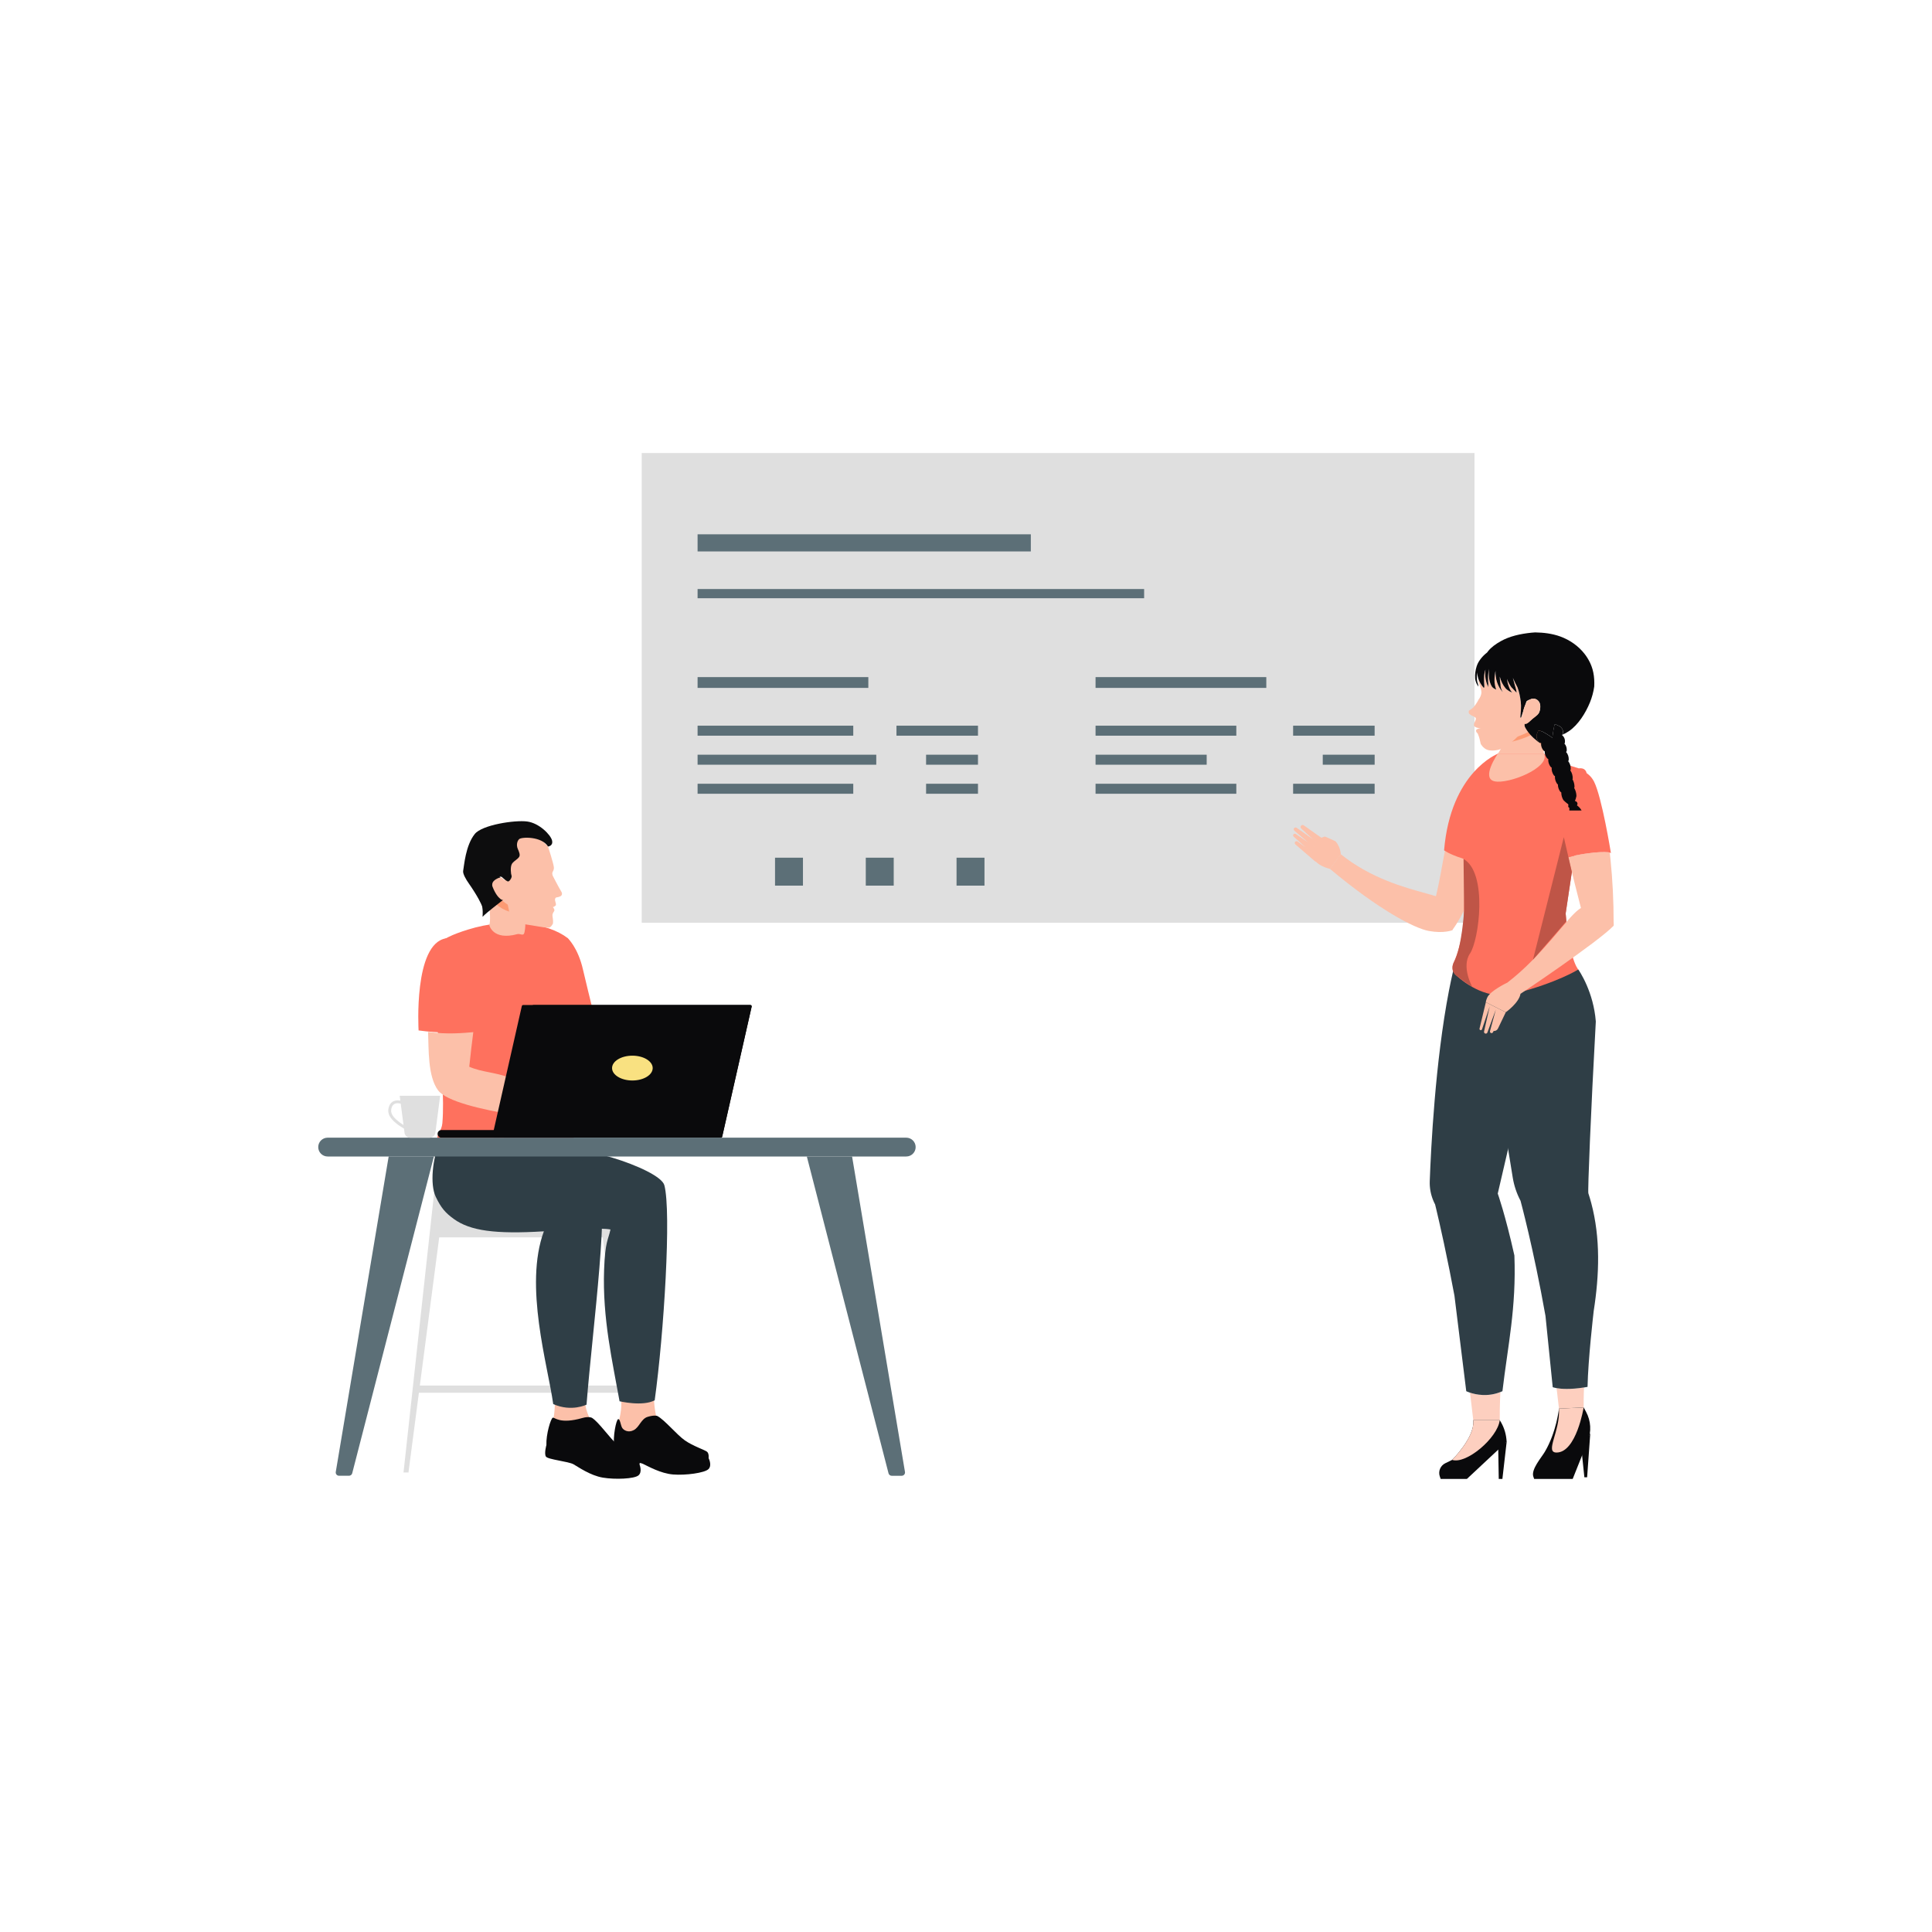 <?xml version="1.0" encoding="utf-8"?>
<svg xmlns="http://www.w3.org/2000/svg" enable-background="new 0 0 850 850" id="Layer_1" version="1.1" viewBox="0 0 850 850" x="0" y="0">
  <g>
    <g>
      <g>
        <path d="M179.71,647.84h-2.18l13.86-126.63c0.12-1.09,1.04-1.91,2.13-1.91h71.32c1.09,0,2.01,0.82,2.13,1.91&#xD;&#xA;				l13.86,126.63h-2.18l-15.48-118.56c-0.14-1.07-1.05-1.86-2.12-1.86h-63.72c-1.07,0-1.98,0.8-2.12,1.86L179.71,647.84z" fill="#dfdfdf"/>
      </g>
      <g>
        <polygon fill="#dfdfdf" points="191.03 544.39 267.33 544.39 264.55 524.72 193.86 524.72"/>
      </g>
      <g>
        <rect fill="#dfdfdf" height="3.16" width="92.24" x="183.06" y="609.58"/>
      </g>
      <g>
        <path d="M273.19,615.44c0.72,4.12-0.98,10.01-0.98,10.01l1.27,7.19l4.32,1.48l10.85-11.26c0,0-1-4.22-0.98-9.11&#xD;&#xA;				L273.19,615.44z" fill="#fcc0a9"/>
      </g>
      <g>
        <path d="M270.41,641.7c0.94,1.25,10.11,1.24,12.45,2.33c2.33,1.08,7.78,4.24,13.29,4.68&#xD;&#xA;				c5.51,0.44,13.86-0.67,15.56-2.37c1.68-1.71,0.04-4.83,0.04-4.83s0.29-2.02-0.7-2.82c-0.98-0.8-6.19-2.48-9.77-5&#xD;&#xA;				c-3.58-2.51-8.87-9.04-12.15-10.75c0,0-1.27-0.47-4.18,0.41c-2.91,0.88-3.61,4.5-6.1,5.83c-2.49,1.33-4.52,0.02-5.14-1.02&#xD;&#xA;				c-0.63-1.02-0.91-4.08-1.77-3.78c-0.84,0.32-2.36,7.52-1.74,12.24C270.19,636.65,269.46,640.43,270.41,641.7z" fill="#0a0a0c"/>
      </g>
      <g>
        <path d="M244.03,615.73c0.35,4.17-0.64,9.06-0.64,9.06l0.63,7.27l4.17,1.86l11.37-9.77c0,0-2.46-4.25-2.2-9.18&#xD;&#xA;				L244.03,615.73z" fill="#fcc0a9"/>
      </g>
      <g>
        <path d="M240.17,640.82c0.83,1.33,9.96,2.13,12.2,3.43c2.22,1.28,7.38,4.91,12.82,5.84&#xD;&#xA;				c5.45,0.92,13.87,0.56,15.71-0.98c1.83-1.55,0.46-4.81,0.46-4.81s0.47-1.98-0.45-2.87c-0.9-0.88-5.94-3.02-9.29-5.84&#xD;&#xA;				c-3.35-2.82-8.04-9.79-11.15-11.78c0,0-1.28-0.79-4.2,0.04c-10.03,2.87-12.17-0.35-13.06-0.12c-0.87,0.24-3.01,7.29-2.82,12.04&#xD;&#xA;				C240.39,635.76,239.34,639.47,240.17,640.82z" fill="#0a0a0c"/>
      </g>
      <g>
        <path d="M268.59,540.93c-1.01,4.65-2.36,5.2-2.81,17.66c-0.78,21.48,3.74,40.73,6.8,57.91c0,0,10.14,2.42,15.46-0.43&#xD;&#xA;				c4.08-29.39,7.38-82.93,4.25-94.62c-1.98-7.4-43.22-20.36-49.89-14.45c-5.44,4.83-10.97,23.58,2.33,31.99&#xD;&#xA;				C247.9,540.99,264.95,540.08,268.59,540.93z" fill="#2f3e46"/>
      </g>
      <g>
        <path d="M193.36,502.58c-2.96,6.9-4.33,18.38-1.63,24c2.32,4.83,4.18,7.01,7.98,9.75c7.15,5.16,18.12,6.71,39.57,5.4&#xD;&#xA;				c-8.85,23.93,1.78,59.09,4.11,76c8.04,3.57,14.66,0.25,14.66,0.25c2.66-34.18,10.79-91.81,4.83-102.38&#xD;&#xA;				c-3.63-6.42-30.62-13.14-31.48-13.03" fill="#2f3e46"/>
      </g>
      <g>
        <path d="M247.9,455.39c2.3-0.75,8.38-12.2,10.24-11.8c1.77,7.05,3.44,19.9,3.44,19.9&#xD;&#xA;				c0.62,4.08,43.07,21.65,43.07,21.65s-0.37,3.21-2.75,4.99c-2.55,1.92-5.37,2.8-5.37,2.8s-44.5-9.8-50.75-20.23&#xD;&#xA;				C245.45,470.63,242.64,457.1,247.9,455.39z" fill="#ffbe9d"/>
      </g>
      <g>
        <path d="M230.77,432.95c0,0,4.86,11.31,9.95,22.44c1.29-0.93,3.14-1.59,5.66-1.85c9.43-0.98,13.93-2.37,15.89-3.19&#xD;&#xA;				c-2.44-9.87-5.22-21.21-5.73-23.55c-2.24-10.03-6.84-14.11-6.84-14.11L230.77,432.95z" fill="#fe715e"/>
      </g>
      <g>
        <path d="M194.24,504.94c11,1.39,30.02-0.53,43.76-0.03c12.3,0.45,14.46-4.22,14.46-4.22&#xD;&#xA;				c-0.47-17.57-2.75-23.16-1.84-36.23c1.53-22.07,3.49-46.84-0.89-51.76c-8.58-6.56-25.94-9.29-43.85-3.72&#xD;&#xA;				c-13.45,4.17-17.7,8.12-16.89,18.23c0.24,2.95,7.46,45.63,5.63,66.95c-0.14,1.62-0.79,3.11-1.64,4.49&#xD;&#xA;				C191.61,500.86,193,504.1,194.24,504.94z" fill="#fe715e"/>
      </g>
      <g>
        <path d="M184.16,453.35c8.64,1.21,17.53,1.09,21.49,0.76c0.33-2.75,0.67-5.63,0.98-8.97&#xD;&#xA;				c0.49-4.96,1.75-11.41,1.05-16.32c-0.9-6.66-3.42-17.33-11.47-15.99C181.85,415.19,184.16,453.09,184.16,453.35z" fill="#fe715e"/>
      </g>
      <g>
        <path d="M188.34,454c0.31,7.61-0.18,19.47,4.37,25.66c7.07,9.69,61.39,14.38,61.39,14.38s1.89,0.76,2.97-4.04&#xD;&#xA;				c0.41-1.9-0.07-3.5-0.07-3.5s-19.53-7.39-32.3-12.21c-7.12-2.69-12.61-2.5-18.24-4.97c0.59-5.96,1.18-10.39,1.77-15.22&#xD;&#xA;				C204.28,454.44,196.98,455.21,188.34,454z" fill="#fcc0a9"/>
      </g>
      <g>
        <path d="M230.27,397.36c0,0,0.13,3.97,0.28,5.6c0.32,1.41,0.49,2.67,0.56,3.39c0.08,0.89-0.16,3.71-0.58,4.44&#xD;&#xA;				c-0.54,0.96-1.76-0.12-2.89,0.18c-10.84,2.96-12.36-3.92-12.36-3.92c1.07-4.09-0.92-14.47-0.92-14.47" fill="#fcc0a9"/>
      </g>
      <g>
        <path d="M230.25,400.38c-0.35-0.02-0.68-0.05-0.98-0.1c-4.04-0.73-7.84-3.06-10.45-6.29&#xD;&#xA;				c-1.13,0.56-2.5,0.51-3.73-0.05c-0.14-0.06-0.27-0.13-0.39-0.21c2.49,4,6.64,6.99,11.28,7.82c1.41,0.25,2.86,0.3,4.29,0.14&#xD;&#xA;				C230.19,401.27,230.19,400.82,230.25,400.38z" fill="#fc9a73"/>
      </g>
      <g>
        <path d="M217.2,500.54h99.95c0.27,0,0.52-0.19,0.58-0.46l12.96-57.2c0.08-0.37-0.19-0.72-0.58-0.72h-99.95&#xD;&#xA;				c-0.27,0-0.51,0.19-0.58,0.47l-12.95,57.2C216.55,500.2,216.83,500.54,217.2,500.54z" fill="#0a0a0c"/>
      </g>
      <g>
        <path d="M221.19,499.83c-0.08,0.37,0.19,0.71,0.57,0.71h95.4c0.27,0,0.52-0.19,0.58-0.46l12.96-57.2&#xD;&#xA;				c0.08-0.37-0.19-0.72-0.58-0.72h-95.4c-0.27,0-0.51,0.19-0.58,0.47L221.19,499.83z" fill="#0a0a0c"/>
      </g>
      <g>
        <path d="M194.21,500.54h25.49c0.93,0,1.69-0.76,1.69-1.69l0,0c0-0.93-0.76-1.69-1.69-1.69h-25.49&#xD;&#xA;				c-0.93,0-1.69,0.76-1.69,1.69l0,0C192.52,499.79,193.28,500.54,194.21,500.54z" fill="#0a0a0c"/>
      </g>
      <g>
        <path d="M269.28,469.91c0,3.01,4,5.46,8.94,5.46c4.94,0,8.94-2.44,8.94-5.46c0-3.01-4-5.46-8.94-5.46&#xD;&#xA;				C273.28,464.45,269.28,466.9,269.28,469.91z" fill="#f9e181"/>
      </g>
      <g>
        <path d="M149.16,649.27h4.39c0.66,0,1.25-0.45,1.41-1.1l33.99-131.81l1.95-7.56h-19.9l-1.27,7.56l-22,131.21&#xD;&#xA;				C147.57,648.46,148.26,649.27,149.16,649.27z" fill="#5c6f77"/>
      </g>
      <g>
        <path d="M354.97,508.81l1.95,7.56l33.99,131.81c0.16,0.64,0.75,1.1,1.41,1.1h4.39c0.9,0,1.59-0.81,1.44-1.7&#xD;&#xA;				l-22-131.21l-1.27-7.56H354.97z" fill="#5c6f77"/>
      </g>
      <g id="XMLID_00000165925308226187838750000010266614319267308721_">
        <path d="M398.71,508.81H144.15c-2.29,0-4.14-1.85-4.14-4.14l0,0c0-2.29,1.85-4.14,4.14-4.14h254.56&#xD;&#xA;				c2.29,0,4.14,1.85,4.14,4.14l0,0C402.85,506.96,400.99,508.81,398.71,508.81z" fill="#5c6f77"/>
      </g>
      <g>
        <g>
          <path d="M175.33,495.01c0.72,0.54,1.68,1.1,2.39,1.49l0.25,1.87v0.01c0.09,0.67,0.44,1.26,0.97,1.66&#xD;&#xA;					c0.01,0.01,0.01,0.01,0.01,0.01c0.01,0,0.01,0.01,0.01,0.01c0.44,0.32,0.95,0.48,1.49,0.48h8.6c0.22,0,0.43-0.03,0.64-0.08&#xD;&#xA;					c0.31-0.08,0.6-0.22,0.87-0.42c0.54-0.41,0.89-1.01,0.98-1.68l2.11-16.27l-14.21,0.01h-3.59l0.28,2.14&#xD;&#xA;					c-0.84-0.16-1.87-0.21-2.82,0.17c-0.96,0.38-1.66,1.11-2.08,2.19C169.74,490.4,172.57,492.93,175.33,495.01z M172.41,487.05&#xD;&#xA;					c0.29-0.74,0.74-1.22,1.36-1.47c0.82-0.33,1.81-0.2,2.53-0.01l1.23,9.36c-0.49-0.29-1.02-0.62-1.43-0.94&#xD;&#xA;					C172.96,491.65,171.35,489.76,172.41,487.05z" fill="#dfdfdf"/>
        </g>
      </g>
    </g>
    <g>
      <g>
        <circle cx="397.7" cy="212.89" fill="#b58cc0" r="3.71"/>
      </g>
      <g>
        <g>
          <rect fill="#dfdfdf" height="206.65" width="366.39" x="282.33" y="199.32"/>
        </g>
      </g>
      <g>
        <rect fill="#5c6f77" height="7.54" width="146.61" x="306.91" y="235.07"/>
      </g>
      <g>
        <rect fill="#5c6f77" height="4.05" width="196.46" x="306.91" y="259.15"/>
      </g>
      <g>
        <rect fill="#5c6f77" height="4.75" width="75.12" x="306.91" y="297.9"/>
      </g>
      <g>
        <rect fill="#5c6f77" height="4.75" width="75.12" x="482" y="297.9"/>
      </g>
      <g>
        <rect fill="#5c6f77" height="4.4" width="68.49" x="306.91" y="319.27"/>
      </g>
      <g>
        <rect fill="#5c6f77" height="4.4" width="35.86" x="394.41" y="319.27"/>
      </g>
      <g>
        <rect fill="#5c6f77" height="4.4" width="61.93" x="482" y="319.27"/>
      </g>
      <g>
        <rect fill="#5c6f77" height="4.4" width="35.86" x="568.92" y="319.27"/>
      </g>
      <g>
        <rect fill="#5c6f77" height="4.4" width="48.89" x="482" y="332.04"/>
      </g>
      <g>
        <rect fill="#5c6f77" height="4.4" width="22.83" x="581.96" y="332.04"/>
      </g>
      <g>
        <rect fill="#5c6f77" height="4.4" width="61.93" x="482" y="344.82"/>
      </g>
      <g>
        <rect fill="#5c6f77" height="4.4" width="35.86" x="568.92" y="344.82"/>
      </g>
      <g>
        <rect fill="#5c6f77" height="4.4" width="78.61" x="306.91" y="332.04"/>
      </g>
      <g>
        <rect fill="#5c6f77" height="4.4" width="22.83" x="407.44" y="332.04"/>
      </g>
      <g>
        <rect fill="#5c6f77" height="4.4" width="68.49" x="306.91" y="344.82"/>
      </g>
      <g>
        <rect fill="#5c6f77" height="4.4" width="22.83" x="407.44" y="344.82"/>
      </g>
      <g>
        <rect fill="#5c6f77" height="12.29" width="12.29" x="340.98" y="377.35"/>
      </g>
      <g>
        <rect fill="#5c6f77" height="12.29" width="12.29" x="380.91" y="377.35"/>
      </g>
      <g>
        <rect fill="#5c6f77" height="12.29" width="12.29" x="420.84" y="377.35"/>
      </g>
    </g>
    <g>
      <g>
        <path d="M223.21,394.66h2.18l-1.45-2.36l-2.37-1.61l0.6-1.26l-3.3-5.36l-5.77,2.13c0,0-0.97,2.78-2.11,6.14&#xD;&#xA;				c1.28,4.47,1.52,8.16,1.32,11.02c1.9-2.02,7.64-6.28,8.94-7.36" fill="#0d0d0e"/>
      </g>
      <g>
        <path d="M241.11,372.43c0,0,2.54,7.78,2.57,9.24c0,0,0.17,0.77-0.6,2.09c-0.16,0.27-0.19,1.15,0.34,2&#xD;&#xA;				c0,0,2.29,4.45,3.67,6.77c0,0,0.64,1.19-0.6,1.84c-0.9,0.47-1.96,0.34-2.06,0.7c0,0-0.43,0.5-0.19,1.26&#xD;&#xA;				c0.62,1.94,0.25,2.01,0.25,2.01s-0.5,0.57-1.24,0.76c0,0,1.06,1.13,0.51,1.85c0,0-0.59,0.78-0.7,1.49&#xD;&#xA;				c-0.1,0.71,0.41,1.98,0.22,3.83c0,0-0.51,1.25-1.43,1.77c-0.87,0.49-7.99-1.03-10.6-1.34c0,0-6.65-1.38-6.8-3.22&#xD;&#xA;				c-0.07-0.9-1.32-6.6-1.49-7.49c0,0-1.67,0.39-2.74-0.44c-1.07-0.83-2.33-2.4-3.49-5.35c-0.8-2.03,0.95-3.22,2.62-3.94&#xD;&#xA;				c1.67-0.72,2.56,1.13,2.56,1.13s0.69-3.62,0.69-6.6C222.62,376.35,227.78,358.03,241.11,372.43z" fill="#fcc0a9"/>
      </g>
      <g>
        <path d="M225.43,373.82c-0.08-0.04-0.21-0.12-0.36-0.24C225.42,373.78,225.59,373.89,225.43,373.82z" fill="#544545"/>
      </g>
      <g>
        <path d="M219.17,384.82l0.08-0.1C219.04,385.03,218.94,385.2,219.17,384.82z" fill="#544545"/>
      </g>
      <g>
        <path d="M241.59,408.59l-0.07,0.21C241.52,408.8,241.55,408.73,241.59,408.59z" fill="#544545"/>
      </g>
      <g>
        <path d="M241.11,372.43c0,0,2.34-0.21,1.77-2.65c-0.57-2.44-5.6-7.66-10.98-8.36c-5.38-0.7-19.78,1.46-23.02,5.5&#xD;&#xA;				c-4.06,5.06-4.68,13.9-5.11,16.23c-0.22,1.23,1.21,3.75,2.56,5.64c0,0,6.33,8.95,6.15,11.76c0,0,0.9-3.61,2.95-5.46&#xD;&#xA;				c0,0,0.42-1.61,0.54-3.65c0.12-2.04,0.63-2.65,0.63-2.65s-0.56-3.88,4.1-3.02c0,0,2.05,1.93,2.78,2.03&#xD;&#xA;				c0.73,0.1,1.88-1.88,1.59-2.52c-0.28-0.63-0.69-3.95,0.21-5.31c0.9-1.36,3.22-2.29,3.34-3.57c0.11-1.28-0.81-2.67-1.05-3.6&#xD;&#xA;				c-0.23-0.93-0.23-2.55,0.81-3.6C229.43,368.16,238.28,367.88,241.11,372.43z" fill="#0d0d0e"/>
      </g>
      <g>
        <path d="M239.13,367.19c-0.08,0.22-0.05,0.13-0.01-0.08L239.13,367.19z" fill="#999292"/>
      </g>
      <g>
        <path d="M234.93,364.79l0.03,0.08C235,365.11,234.98,365.02,234.93,364.79z" fill="#999292"/>
      </g>
    </g>
    <g>
      <g>
        <g>
          <polygon fill="#0a0a0c" points="699.66 630.54 698.27 649.95 697.06 649.95 695.85 638.32"/>
        </g>
        <g>
          <path d="M649.3,351.74l3.37,16.88c-1.56,7.18-2.97,25.84-13.76,40.65l-10.61-3.88c1.44-3.66,2.54-7.36,3.46-11.11&#xD;&#xA;					c0.23-0.94,0.45-1.9,0.66-2.86c1-4.5,1.79-9.08,2.66-13.79c0.39-2.14,0.8-4.3,1.25-6.48c1.5-7.31,3.44-14.89,6.77-22.88&#xD;&#xA;					c2.06-4.94,5.49-9.19,9.83-12.32c3.01-2.16,6.02-4.33,6.02-4.33l2.39,7.82L649.3,351.74z" fill="#fcc0a9"/>
        </g>
        <g>
          <path d="M658.96,331.63c0,0-2.11,30.82-9.45,47.59c-0.38-0.07-0.75-0.15-1.11-0.24c-7.64-1.69-11.56-3.9-12.7-4.63&#xD;&#xA;					c-0.24-0.16-0.36-0.24-0.36-0.24C638.23,339.55,658.96,331.63,658.96,331.63z" fill="#fe715e"/>
        </g>
        <g>
          <path d="M659.97,615.55c-0.12,3.01-0.17,6.1-0.14,9.29h-11.65c-0.36-3.22-0.73-6.41-1.13-9.58&#xD;&#xA;					c-0.11-0.85-0.22-1.71-0.33-2.55c2.53,0.85,7.74,1.99,13.4-0.26C660.06,613.46,660.01,614.5,659.97,615.55z" fill="#fdcfbf"/>
        </g>
        <g>
          <g>
            <polygon fill="#0a0a0c" points="662.87 634.33 660.99 650.68 659.39 650.68 659.15 636.75"/>
          </g>
          <g>
            <path d="M662.87,634.33l-17.51,16.35h-11.52l-0.37-1.05c-0.81-2.29,0.23-4.83,2.42-5.88l2.99-1.46&#xD;&#xA;						c0,0,9.83-9.71,9.33-17.09c-0.01-0.12-0.02-0.25-0.03-0.37h11.65c1.61,2.47,2.61,5.28,2.92,8.21L662.87,634.33z" fill="#0a0a0c"/>
          </g>
        </g>
        <g>
          <path d="M696.82,612.65c-0.07,2.14-0.09,4.33-0.07,6.58l-10.87,0.5c-0.26-2.3-0.52-4.58-0.8-6.86&#xD;&#xA;					c-0.09-0.71-0.18-1.44-0.27-2.15c2.01,0.36,5.9,0.67,12.1-0.29C696.87,611.16,696.84,611.91,696.82,612.65z" fill="#fdcfbf"/>
        </g>
        <g>
          <path d="M685.88,619.73c0,0-1.08,10.32-6.23,19.02c-1.53,2.57-6.17,7.82-5.03,10.94l0.35,0.98h16.95l6.64-16.65&#xD;&#xA;					c1.66-4.18,1.39-8.89-0.75-12.85l-1.06-1.95L685.88,619.73z" fill="#0a0a0c"/>
        </g>
        <g>
          <path d="M681.86,426.54l-1.47,6.31l-1.83,7.88l-4.35,18.71l-10.71,46.1l-4.55,19.58c0,0,3.3,9.21,7.32,27.23&#xD;&#xA;					c0.88,23.14-2.88,39.51-5.26,59.71c-0.3,0.13-0.6,0.26-0.9,0.38c-5.67,2.25-10.87,1.11-13.4,0.26&#xD;&#xA;					c-1.04-0.34-1.62-0.64-1.62-0.64l-5.19-41.99c-0.74-3.98-1.48-7.75-2.18-11.27c-3.51-17.55-6.34-28.92-6.34-28.92&#xD;&#xA;					c-0.31-0.57-0.59-1.17-0.83-1.77c-1.1-2.66-1.62-5.54-1.52-8.44c0.51-14.06,2.39-52.57,8.46-83.86&#xD;&#xA;					c0.57-2.94,1.18-5.82,1.83-8.61c0.05-0.22,0.1-0.44,0.16-0.66H681.86z" fill="#2f3e46"/>
        </g>
        <g>
          <path d="M701.17,576.74c-0.17,1.44-2.46,21.24-2.72,33.43c-0.54,0.09-1.05,0.18-1.55,0.26&#xD;&#xA;					c-6.19,0.96-10.09,0.65-12.1,0.29c-1.14-0.2-1.67-0.42-1.67-0.42l-3.18-31.33c-2.64-14.87-5.38-27.54-7.47-36.49&#xD;&#xA;					c-2.09-8.95-3.51-14.19-3.51-14.19c-1.67-3.15-2.82-6.56-3.41-10.09c-0.74-4.51-1.42-8.73-2.05-12.66&#xD;&#xA;					c-6.79-42.69-6.68-51.99-6.68-51.99s-1.64-5.25-2.86-12.55c-0.19-1.16-0.37-2.36-0.53-3.6c-0.03-0.24-0.06-0.47-0.09-0.7&#xD;&#xA;					c-0.4-3.22-0.67-6.68-0.67-10.17h41.7c0,0,1.84,2.57,3.73,6.96c1.72,3.98,3.48,9.47,3.98,15.92&#xD;&#xA;					c-2.22,40.21-3.59,74.62-3.28,75.58c0.47,1.44,0.9,2.87,1.28,4.31C704.19,544.72,703.65,560.9,701.17,576.74z" fill="#2f3e46"/>
        </g>
        <g>
          <path d="M677.58,313.61c0.15,6.04,0.6,12.31,1.61,17.24c0.05,0.26,0.11,0.53,0.16,0.78h-20.39&#xD;&#xA;					c0.96-1.35,1.78-2.88,2.47-4.54c1.03-2.49,1.77-5.27,2.3-8.13" fill="#fcc0a9"/>
        </g>
        <g>
          <path d="M679.19,330.85c-0.49-1.36-2.03-5.36-4.08-8.28c-4.89,2.84-11.25,4.11-13.68,4.52&#xD;&#xA;					c0.16-0.38,0.31-0.77,0.46-1.18c1.81-0.45,3.23-0.91,4.52-1.37c5.59-1.99,9.1-3.87,11.34-6.38&#xD;&#xA;					C677.99,322.69,678.43,327.14,679.19,330.85z" fill="#fc9a73"/>
        </g>
        <g>
          <path d="M691.58,419.86c1.44,5.28,2.79,6.68,2.79,6.68s-9.06,5.78-28.35,10.71c-11.21,2.86-20.99-4.18-25.44-8.18&#xD;&#xA;					c-1.5-1.35-1.94-3.5-1.11-5.35c0.41-0.92,0.88-2.06,1.37-3.41c1.5-4.22,3.08-10.47,3.25-18.41c0.09-2.45,0.15-5,0.18-7.49&#xD;&#xA;					c0.11-8.86-0.09-16.89-0.38-16.49c-5.43-5.79-4.58-15.26-3.8-18.89c1.25-5.85,12.06-15.26,18.86-27.39h20.39&#xD;&#xA;					c0,0,7.22,4.14,15.26,6.41c3.19-0.4,3.42,2.08,3.42,2.08l-5.18,34.83l-4.02,26.94C689.49,410.42,690.56,416.11,691.58,419.86z" fill="#fe715e"/>
        </g>
        <g>
          <g>
            <path d="M578.83,378.9l-8.79-7.56c-0.22-0.2-0.28-0.53-0.11-0.78c0.19-0.3,0.59-0.38,0.88-0.17l6.79,5.03&#xD;&#xA;						l-8.29-7.49c-0.2-0.18-0.23-0.49-0.07-0.71c0.16-0.24,0.49-0.3,0.73-0.13l8.41,5.71l-8.76-7.46c-0.22-0.19-0.28-0.5-0.14-0.75&#xD;&#xA;						c0.17-0.34,0.59-0.44,0.9-0.22l9.6,6.75l-7.35-6.77c-0.25-0.23-0.3-0.59-0.12-0.87c0.22-0.33,0.66-0.42,0.98-0.2&#xD;&#xA;						c2.12,1.5,9.28,6.57,10.8,7.6C583.83,374.1,578.83,378.9,578.83,378.9z" fill="#fcc0a9"/>
          </g>
          <g>
            <path d="M578.83,379.17l-8.92-7.68c-0.3-0.26-0.37-0.71-0.16-1.04c0.12-0.19,0.32-0.32,0.54-0.36&#xD;&#xA;						c0.22-0.04,0.45,0.01,0.63,0.15l3.48,2.57l-5.24-4.74c-0.28-0.25-0.32-0.67-0.11-0.96c0.23-0.32,0.69-0.41,1.02-0.19l5.38,3.65&#xD;&#xA;						l-5.97-5.09c-0.29-0.25-0.37-0.65-0.2-0.99c0.11-0.21,0.3-0.36,0.53-0.42c0.23-0.05,0.47-0.01,0.66,0.12l7.12,5l-5.11-4.7&#xD;&#xA;						c-0.32-0.29-0.38-0.77-0.15-1.13c0.14-0.21,0.34-0.35,0.58-0.4c0.24-0.05,0.49,0,0.68,0.15c2.16,1.52,9.29,6.58,10.8,7.6&#xD;&#xA;						c-0.36,3.44-5.22,8.13-5.42,8.33L578.83,379.17z M570.44,370.47c-0.45,0.36-0.42,0.59-0.26,0.72l8.65,7.44&#xD;&#xA;						c0.77-0.77,4.76-4.83,5.24-7.66c-1.71-1.17-8.59-6.04-10.7-7.53c-0.11-0.07-0.24-0.1-0.38-0.08c-0.13,0.03-0.24,0.11-0.31,0.22&#xD;&#xA;						c-0.13,0.2-0.09,0.46,0.08,0.61l7.35,6.77l-0.25,0.31l-9.6-6.75c-0.1-0.07-0.22-0.09-0.34-0.06c-0.11,0.03-0.22,0.11-0.27,0.21&#xD;&#xA;						c-0.09,0.17-0.05,0.38,0.1,0.51l8.75,7.47l-0.24,0.32l-8.41-5.71c-0.15-0.11-0.36-0.07-0.46,0.08&#xD;&#xA;						c-0.09,0.13-0.07,0.32,0.05,0.44l8.29,7.49l-0.26,0.31l-6.79-5.03C570.61,370.49,570.52,370.47,570.44,370.47z" fill="#fcc0a9"/>
          </g>
        </g>
        <g>
          <path d="M584.91,382.2c0,0-4.25-0.96-6.09-3.3c-0.22-0.28-0.35-0.62-0.4-0.98c-0.36-2.94,0.98-5.86,0.98-5.86&#xD;&#xA;					l4.95-1.7l5.52,5.46L584.91,382.2z" fill="#fcc0a9"/>
        </g>
        <g>
          <path d="M639.86,403.78c-0.04,2.99-0.95,5.49-0.95,5.49s-3.69,1.52-10.26,0.32c-6.58-1.21-22.39-9.6-43.56-27.35&#xD;&#xA;					l4.78-6.43c13.28,10.65,27.93,14.58,37.61,17.26c5.27,1.46,9.08,2.55,10.39,4.16C639.46,399.15,639.89,401.59,639.86,403.78z" fill="#fcc0a9"/>
        </g>
        <g>
          <g>
            <path d="M709.93,406.08l-12.91-0.58c-0.44-1.87-0.93-3.87-1.46-5.98c-0.18-0.72-0.37-1.45-0.56-2.19&#xD;&#xA;						c-1.35-5.31-2.88-11.22-4.35-17.4c-0.06-0.24-0.11-0.47-0.17-0.71c-0.17-0.69-0.33-1.38-0.49-2.08&#xD;&#xA;						c1.92-0.58,4.68-1.16,7.75-1.61c4.88-0.71,9.07-0.87,10.49-0.45l0.09,0.9c0.09,0.81,0.18,1.62,0.26,2.45&#xD;&#xA;						C709.45,386.98,709.95,396.37,709.93,406.08z" fill="#fcc0a9"/>
          </g>
          <g>
            <g>
              <path d="M709.98,406.74c-0.01,0.19-0.02,0.37-0.05,0.55c-6.99,7.27-40.97,29.95-40.97,29.95l-5.79-4.93&#xD;&#xA;							c15.11-11.54,25.72-27.89,31.41-32.17c0.13-0.1,0.26-0.2,0.38-0.28c2.88-1.96,7.07-1,9.97-0.05c0.17,0.05,0.33,0.11,0.49,0.18&#xD;&#xA;							C708.17,401.1,710.11,403.76,709.98,406.74z" fill="#fcc0a9"/>
            </g>
            <g>
              <path d="M663.17,432.31c0,0-7.51,3.55-8.84,6.56c-0.69,1.56-0.62,2.06-0.62,2.06l8.76,4.43&#xD;&#xA;							c0,0,5.81-4.1,6.49-8.13C669.3,435.22,663.17,432.31,663.17,432.31z" fill="#fcc0a9"/>
            </g>
            <g>
              <g>
                <path d="M653.71,440.94l-2.78,11.6c-0.07,0.3,0.11,0.6,0.4,0.68c0.29,0.08,0.59-0.09,0.69-0.37l3.38-10.03&#xD;&#xA;								l-2.48,11c-0.09,0.42,0.18,0.84,0.59,0.92c0.38,0.08,0.75-0.12,0.88-0.49l3.7-10.05l-2.55,9.44c-0.11,0.4,0.14,0.8,0.55,0.88&#xD;&#xA;								c0.3,0.05,0.61-0.09,0.75-0.37l0.3-0.56c0.79,0.08,1.54-0.34,1.89-1.06l3.44-7.16L653.71,440.94z" fill="#fcc0a9"/>
              </g>
            </g>
          </g>
        </g>
        <g>
          <path d="M658.96,331.63c0,0-7.51,10.74-1.45,12.11c6.07,1.38,24.55-5.93,21.83-12.11&#xD;&#xA;					C674.14,331.63,658.96,331.63,658.96,331.63z" fill="#fcc0a9"/>
        </g>
        <g>
          <path d="M708.76,375.45c-0.11-0.5-1.96-0.68-4.72-0.55c-1.79,0.08-3.96,0.3-6.29,0.64&#xD;&#xA;					c-5.96,0.87-10.7,2.24-10.57,3.09c0,0-6.71-19.48-4.76-31.69c0.69-4.31,3.68-7.1,7.17-8.08c4.27-1.21,9.27,0.28,11.72,5.01&#xD;&#xA;					C704.77,350.77,708.64,374.7,708.76,375.45z" fill="#fe715e"/>
        </g>
        <g>
          <path d="M685.88,619.73c0.59,10.03-6.38,19.33-1.08,19.33c8.75,0,11.94-19.83,11.94-19.83L685.88,619.73z" fill="#fdcfbf"/>
        </g>
        <g>
          <path d="M659.82,624.83c-0.91,7.76-14.72,19.52-20.95,17.46c0,0,9.83-9.71,9.33-17.09&#xD;&#xA;					c-0.01-0.12-0.02-0.25-0.03-0.37H659.82z" fill="#fdcfbf"/>
        </g>
        <g>
          <path d="M585.07,382.34c-5.19-4.59,0.2-8.63,0.2-8.63c-1.48-1.23-2.26-3.15-2.26-3.15l-2.57-0.03&#xD;&#xA;					c-0.54-0.01-1.01-0.38-1.15-0.9c-0.05-0.2,0.06-0.4,0.25-0.47l3.3-1.12c0,0,2.08,0.79,4.78,2.12c2.21,2.61,2.27,5.65,2.27,5.65&#xD;&#xA;					L585.07,382.34z" fill="#fcc0a9"/>
        </g>
      </g>
      <g>
        <g>
          <path d="M679.6,330.5c-0.13-0.08-0.27-0.15-0.41-0.23c-0.86-0.91-1.29-2.09-1.15-3.32&#xD;&#xA;					c-0.15-0.06-0.3-0.12-0.46-0.18c-0.01,0.01-0.01,0.01-0.02,0.02c-0.05,0.02-0.1,0.05-0.15,0.07c-0.29-0.2-0.57-0.41-0.85-0.63&#xD;&#xA;					c-0.06,0.08-0.11,0.16-0.16,0.24c0.45,1.36,0.88,2.77,1.27,4.11c0.72,0.09,1.38,0.32,1.97,0.7&#xD;&#xA;					C679.6,331.03,679.59,330.77,679.6,330.5z" fill="none"/>
        </g>
        <g>
          <path d="M676.24,325.98c0.06,0.17,0.11,0.33,0.17,0.5c0.05-0.08,0.1-0.16,0.16-0.24&#xD;&#xA;					C676.45,326.16,676.34,326.07,676.24,325.98z" fill="#e5c09b"/>
        </g>
        <g>
          <path d="M672.53,308.14c0.21-0.17,0.43-0.3,0.66-0.41c-0.61,0.14-1.15,0.39-1.64,0.79&#xD;&#xA;					c-0.15,0.43-0.3,0.86-0.43,1.3c-0.06,0.19-0.12,0.37-0.18,0.56C671.36,309.46,671.88,308.67,672.53,308.14z" fill="#f0d1b3"/>
        </g>
        <g>
          <path d="M670.31,318.03c-0.59-0.86-0.49-2.32-0.41-3.37c0.04-0.6,0.14-1.27,0.29-1.94&#xD;&#xA;					c-0.32,0.94-0.64,1.87-0.95,2.81c-0.06,0.17-0.4,0.29-0.38,0.03c0.17-2.31,0.49-4.49,0.2-6.82c-0.27-2.22-0.67-4.25-1.43-6.31&#xD;&#xA;					c-0.68-1.29-1.32-2.6-1.9-3.89c-0.05-0.11-0.1-0.23-0.15-0.34c0.26,1,0.52,2,0.79,3c0.21,0.75,0.49,1.5,0.66,2.27&#xD;&#xA;					c0.05,0.43,0.12,0.85,0.21,1.26c-0.76-0.67-1.42-1.45-2.1-2.2c-0.04-0.04-0.08-0.06-0.13-0.07c-0.83-1.17-1.5-2.4-2.01-3.8&#xD;&#xA;					c0.12,1.05,0.32,2.08,0.68,3.06c0.26,0.72,0.54,1.49,0.94,2.15c0.24,0.25,0.47,0.52,0.67,0.81c-0.41-0.15-0.8-0.33-1.19-0.54&#xD;&#xA;					c-0.62-0.41-1.26-0.8-1.76-1.38c-1.15-1.36-2.06-3.18-2.52-5.11c0,0.4,0.01,0.8,0.05,1.21c0.06,0.59,0.13,1.5,0.29,2.41&#xD;&#xA;					c-0.01,0.03-0.02,0.06-0.02,0.09c0.01,1.06,0.37,2.11,0.95,3.03c-0.02-0.01-0.03,0-0.05-0.01c0,0,0,0,0,0&#xD;&#xA;					c-0.01-0.01-0.01-0.02-0.02-0.03c0,0-0.01,0-0.01-0.01c0,0,0-0.01-0.01-0.01c-2.16-2.39-3.18-5.83-3.06-9.18&#xD;&#xA;					c-0.05,0.23-0.1,0.47-0.14,0.7c-0.2,1.26-0.36,2.58-0.28,3.86c-0.01,0.04-0.02,0.07-0.02,0.11c0.11,1.26,0.32,2.46,0.77,3.58&#xD;&#xA;					c-0.67-0.28-1.29-0.65-1.8-1.18c-1.43-2.16-1.61-4.99-1.36-7.54c0.01-0.14,0.03-0.27,0.05-0.41c-0.02,0.09-0.05,0.18-0.07,0.27&#xD;&#xA;					c-0.28,1.32-0.47,2.68-0.43,4.03c0.02,0.73-0.01,1.7,0.12,2.56c-0.05,0.06-0.08,0.13-0.07,0.21c0.02,0.31,0.03,0.62,0.06,0.93&#xD;&#xA;					c-1.22-2.46-1.54-4.99-1.25-7.7c-0.09,0.25-0.17,0.5-0.24,0.76c-0.61,2.33-0.37,4.36-0.24,6.66c-0.03,0.2-0.07,0.4-0.11,0.59&#xD;&#xA;					c-0.03,0-0.05,0-0.08-0.02c0,0,0-0.01-0.01-0.01c-0.06,0.01-0.13,0-0.18-0.06c-1.04-1.2-1.84-2.56-2.31-4.02c0,0.1,0,0.2,0,0.3&#xD;&#xA;					c0.01,1.86,1.29,3.75,1.4,5.6c0.07,1.27-0.49,2.45-1.29,3.51c-0.18,0.39-0.39,0.78-0.65,1.18c-0.61,0.95-1.28,2.04-2.21,2.72&#xD;&#xA;					c-0.42,0.31-0.92,0.57-1.33,0.9c-0.05,0.13-0.08,0.26-0.09,0.4c0,0,0,0.01,0,0.01c-0.01,0.06-0.01,0.13-0.01,0.19&#xD;&#xA;					c0,0.03,0,0.07,0.01,0.1c0,0.04,0.01,0.09,0.01,0.13c0.02,0.08,0.04,0.16,0.07,0.25c0.04,0.1,0.1,0.19,0.15,0.29&#xD;&#xA;					c0.38,0.37,0.86,0.66,1.28,0.86c0.47,0.22,1.57,0.58,1.63,1.21c0,0,0,0,0,0c0,0.02,0.01,0.04,0.01,0.06c0,0-0.01,0.42-0.33,1.07&#xD;&#xA;					c-0.19,0.39-0.57,1.2-0.55,1.73h0c0,0.05,0,0.1,0.01,0.14c0.18,0.95,2.17,1.32,3,1.27c0,0-0.01,0.01-0.03,0.01&#xD;&#xA;					c-0.01,0-0.02,0-0.02,0c-0.02,0-0.05,0.01-0.08,0.01c-0.02,0-0.04,0.01-0.05,0.01c-0.02,0-0.05,0.01-0.07,0.01&#xD;&#xA;					c-0.03,0.01-0.07,0.01-0.1,0.02c0,0,0,0-0.01,0c-0.15,0.02-0.34,0.06-0.52,0.1c-0.01,0-0.03,0.01-0.04,0.01&#xD;&#xA;					c-0.18,0.04-0.37,0.1-0.54,0.18c-0.01,0.01-0.03,0.01-0.04,0.02c-0.04,0.02-0.08,0.04-0.12,0.06c-0.04,0.02-0.08,0.04-0.11,0.07&#xD;&#xA;					c0,0,0,0,0,0c-0.2,0.13-0.33,0.31-0.33,0.53c0.03,1.09,0.68,0.78,0.95,1.87c0.59,1.25,0.77,2.71,1.13,4.07&#xD;&#xA;					c0.87,1.38,2.12,2.49,3.69,2.74c1.02,0.16,2,0.14,2.97-0.01c0.63-0.09,1.24-0.24,1.85-0.43c2.96-1.32,5.68-3.41,7.79-5.71&#xD;&#xA;					c1.32-1.44,2.23-3.08,2.94-4.83c0.02-0.24,0.03-0.47,0.04-0.7C670.61,318.35,670.45,318.23,670.31,318.03z" fill="#fcc0a9"/>
        </g>
        <g>
          <path d="M649.7,293.09c0.09-0.29,0.21-0.58,0.33-0.86C649.91,292.52,649.8,292.8,649.7,293.09z" fill="#e89129"/>
        </g>
        <g>
          <g>
            <path d="M700.98,295.83c-0.09-0.43-0.19-0.85-0.31-1.27c-0.04-0.15-0.09-0.3-0.14-0.46&#xD;&#xA;						c-0.08-0.26-0.16-0.51-0.25-0.76c-0.07-0.19-0.14-0.38-0.21-0.56c-0.08-0.2-0.16-0.39-0.24-0.58&#xD;&#xA;						c-0.09-0.22-0.19-0.43-0.29-0.65c-0.06-0.12-0.12-0.24-0.18-0.36c-0.63-1.27-1.39-2.46-2.26-3.57&#xD;&#xA;						c-2.7-3.44-6.46-6.07-10.61-7.58c-3.68-1.33-7.36-1.74-11.11-1.81c-0.55,0.03-1.11,0.08-1.66,0.13&#xD;&#xA;						c-4.66,0.49-9.48,1.47-13.6,3.82c-1.99,1.14-3.99,2.51-5.43,4.32c-0.16,0.2-0.3,0.4-0.45,0.6c-1.01,0.76-1.95,1.68-2.73,2.69&#xD;&#xA;						c0,0,0-0.01,0-0.01c-0.24,0.31-0.46,0.62-0.67,0.94c-0.01,0.02-0.03,0.04-0.04,0.06c-0.05,0.09-0.11,0.17-0.16,0.26&#xD;&#xA;						c-0.02,0.03-0.04,0.07-0.06,0.1c-0.04,0.07-0.09,0.15-0.13,0.23c-0.02,0.04-0.04,0.08-0.07,0.12&#xD;&#xA;						c-0.04,0.07-0.08,0.15-0.12,0.22c-0.02,0.04-0.04,0.08-0.06,0.12c-0.06,0.11-0.11,0.22-0.16,0.34&#xD;&#xA;						c-0.01,0.02-0.02,0.04-0.03,0.06c-0.13,0.28-0.24,0.57-0.33,0.86c-0.57,1.73-0.8,3.55-0.68,5.37c0.04,0.69,0.24,1.44,0.52,2.06&#xD;&#xA;						c0.19,0.43,0.43,0.81,0.67,1.21c-0.07-0.11,0.09,0.13,0.26,0.35c-0.08-0.32-0.13-0.65-0.16-0.97&#xD;&#xA;						c-0.26-0.72-0.45-1.44-0.51-2.29c-0.07-0.98-0.01-1.99,0.13-2.98c0.02,0.91,0.17,1.79,0.45,2.64c0.47,1.45,1.27,2.81,2.31,4.02&#xD;&#xA;						c0.05,0.06,0.12,0.08,0.18,0.06c0,0,0,0.01,0.01,0.01c0.02,0.02,0.05,0.03,0.08,0.02c0.05-0.19,0.08-0.39,0.11-0.59&#xD;&#xA;						c-0.13-2.29-0.36-4.33,0.24-6.66c0.07-0.26,0.15-0.51,0.24-0.76c-0.3,2.71,0.03,5.23,1.25,7.7c-0.02-0.31-0.04-0.62-0.06-0.93&#xD;&#xA;						c0-0.08,0.03-0.15,0.07-0.21c-0.13-0.86-0.1-1.83-0.12-2.56c-0.04-1.35,0.14-2.71,0.43-4.03c0.02-0.09,0.05-0.18,0.07-0.27&#xD;&#xA;						c-0.02,0.14-0.03,0.27-0.05,0.41c-0.25,2.55-0.07,5.38,1.36,7.54c0.51,0.53,1.13,0.9,1.8,1.18c-0.45-1.13-0.66-2.33-0.77-3.58&#xD;&#xA;						c0-0.04,0-0.08,0.02-0.11c-0.08-1.28,0.08-2.61,0.28-3.86c0.04-0.24,0.09-0.47,0.14-0.7c-0.12,3.35,0.9,6.79,3.06,9.18&#xD;&#xA;						c0,0,0,0.01,0.01,0.01c0,0,0.01,0,0.01,0.01c0.01,0.01,0.01,0.02,0.02,0.03c0,0,0,0,0,0c0.02,0.01,0.03,0.01,0.05,0.01&#xD;&#xA;						c-0.57-0.92-0.93-1.97-0.95-3.03c0-0.03,0.01-0.06,0.02-0.09c-0.16-0.91-0.23-1.82-0.29-2.41c-0.04-0.41-0.05-0.81-0.05-1.21&#xD;&#xA;						c0.47,1.93,1.37,3.75,2.52,5.11c0.5,0.59,1.14,0.97,1.76,1.38c0.38,0.21,0.78,0.39,1.19,0.54c-0.2-0.29-0.43-0.56-0.67-0.81&#xD;&#xA;						c-0.4-0.66-0.68-1.43-0.94-2.15c-0.36-0.99-0.57-2.01-0.68-3.06c0.5,1.4,1.18,2.64,2.01,3.8c0.05,0.01,0.09,0.02,0.13,0.07&#xD;&#xA;						c0.69,0.75,1.35,1.53,2.1,2.2c-0.09-0.42-0.16-0.84-0.21-1.26c-0.18-0.76-0.46-1.51-0.66-2.27c-0.27-1-0.53-2-0.79-3&#xD;&#xA;						c0.05,0.11,0.1,0.23,0.15,0.34c0.58,1.29,1.22,2.6,1.9,3.89c0.76,2.06,1.15,4.1,1.43,6.31c0.29,2.33-0.03,4.51-0.2,6.82&#xD;&#xA;						c-0.02,0.27,0.32,0.14,0.38-0.03c0.31-0.94,0.64-1.87,0.95-2.81c0.18-0.79,0.43-1.6,0.76-2.34c0.06-0.19,0.12-0.37,0.18-0.56&#xD;&#xA;						c0.13-0.44,0.28-0.87,0.43-1.3c0.49-0.4,1.03-0.65,1.64-0.79c0.53-0.27,1.1-0.4,1.66-0.35c0.42,0.04,0.84,0.17,1.22,0.4&#xD;&#xA;						c0.94,0.58,2,1.86,1.4,4.58c-0.45,2.03-1.28,2.29-3.29,3.93c-0.86,0.7-2.37,2.54-3.41,2.13c-0.01,0.23-0.02,0.46-0.04,0.7&#xD;&#xA;						c0,0,0,0.01,0,0.02c0.03,0.19,0.07,0.38,0.11,0.57c1.2,2.44,3.21,4.56,5.39,6.28c0.11,0.09,0.22,0.17,0.33,0.26&#xD;&#xA;						c0.28,0.22,0.57,0.43,0.85,0.63c0.05-0.02,0.1-0.05,0.15-0.07c0.01-0.01,0.01-0.01,0.02-0.02c-0.07-0.03-0.15-0.06-0.23-0.09&#xD;&#xA;						c-1.39-1.12-1.78-2.86-0.83-4.64c0.04-0.12,0.08-0.25,0.12-0.37c0.08-0.11,0.17-0.23,0.26-0.34c0.74,0.13,1.36,0.37,1.95,0.64&#xD;&#xA;						c1.01,0.54,1.93,1.14,2.89,1.74c0.5,0.31,0.92,0.64,1.26,0.99c0.01-0.5,0.05-1.01,0.13-1.52c0.18-1.19,0.34-2.41,0.63-3.69&#xD;&#xA;						c0.03-0.14,0.07-0.32,0.12-0.52c0.06-0.16,0.12-0.31,0.17-0.42c0.1,0.03,0.21,0.07,0.32,0.12c0.46,0.22,1.04,0.48,1.81,0.81&#xD;&#xA;						c1.32,0.93,1.62,2.09,1.42,3.34c-0.08,0.14-0.18,0.28-0.27,0.42c1.02-0.44,2.01-0.96,2.99-1.64c4.07-2.81,7.28-7.98,9.15-12.56&#xD;&#xA;						c0.89-2.19,1.56-4.59,1.9-7.03C701.5,299.93,701.4,297.85,700.98,295.83z M668.57,288.5L668.57,288.5&#xD;&#xA;						c-0.41,0.22-0.81,0.46-1.2,0.72C667.76,288.96,668.16,288.73,668.57,288.5z M663.45,294.72c0.04-0.39,0.11-0.78,0.21-1.16&#xD;&#xA;						c0.12-0.27,0.26-0.54,0.41-0.81c-0.15,0.27-0.29,0.54-0.41,0.81C663.56,293.94,663.49,294.33,663.45,294.72z M665.09,291.26&#xD;&#xA;						c0.24-0.29,0.49-0.57,0.76-0.82C665.58,290.69,665.33,290.97,665.09,291.26c-0.35,0.43-0.65,0.87-0.91,1.31&#xD;&#xA;						C664.44,292.13,664.74,291.69,665.09,291.26z M666.21,288.26L666.21,288.26c-0.34,0.17-0.68,0.35-1.02,0.53&#xD;&#xA;						C665.53,288.61,665.87,288.43,666.21,288.26z M662.63,291.62c-0.49,1.16-0.78,2.38-0.77,3.59&#xD;&#xA;						C661.85,294,662.14,292.78,662.63,291.62c0.07-0.15,0.14-0.31,0.21-0.46c0.06-0.13,0.12-0.25,0.19-0.38&#xD;&#xA;						c-0.07,0.12-0.13,0.25-0.19,0.38C662.77,291.31,662.7,291.47,662.63,291.62z M663.41,289.23c0.44-0.65,0.94-1.25,1.47-1.8&#xD;&#xA;						C664.35,287.98,663.85,288.58,663.41,289.23z M664.4,287.66c-1.12,0.57-2.19,1.21-3.15,1.96c-0.33,0.56-0.61,1.15-0.83,1.76&#xD;&#xA;						c0.23-0.61,0.5-1.2,0.83-1.76C662.22,288.87,663.28,288.23,664.4,287.66z M660.29,291.74c-0.04,0.13-0.08,0.26-0.12,0.39&#xD;&#xA;						C660.21,292,660.25,291.87,660.29,291.74z M660.06,292.53c-0.1,0.37-0.17,0.75-0.23,1.14c0,0,0,0,0,0&#xD;&#xA;						C659.89,293.28,659.97,292.9,660.06,292.53z M660.12,293.06c0.1-0.2,0.21-0.39,0.33-0.58c0.61-0.99,1.43-1.86,2.35-2.63&#xD;&#xA;						c-0.93,0.76-1.74,1.64-2.35,2.63C660.33,292.66,660.22,292.86,660.12,293.06z M659.89,293.53c0.07-0.16,0.14-0.32,0.22-0.47&#xD;&#xA;						C660.03,293.22,659.96,293.38,659.89,293.53z M663.18,293.36c0.02-0.05,0.05-0.1,0.07-0.16c0.03-0.11,0.07-0.23,0.11-0.34&#xD;&#xA;						c-0.04,0.11-0.07,0.23-0.11,0.34C663.23,293.25,663.21,293.31,663.18,293.36z M663.87,298.05c-0.07-1.38,0.2-2.78,0.73-4.09&#xD;&#xA;						C664.07,295.27,663.8,296.66,663.87,298.05L663.87,298.05z M664.99,293.11c0.13-0.26,0.28-0.52,0.43-0.78&#xD;&#xA;						C665.27,292.58,665.12,292.84,664.99,293.11z M664.82,293.45c0.05-0.11,0.1-0.21,0.15-0.32&#xD;&#xA;						C664.92,293.23,664.87,293.34,664.82,293.45z M665.49,292.21c0.6-0.96,1.33-1.84,2.16-2.58&#xD;&#xA;						C666.82,290.37,666.09,291.25,665.49,292.21z M668.21,289.16c0.02-0.05,0.05-0.09,0.07-0.14&#xD;&#xA;						C668.26,289.07,668.24,289.11,668.21,289.16L668.21,289.16z" fill="#0a0a0c"/>
          </g>
        </g>
        <g>
          <path d="M676.07,307.77c-0.38-0.23-0.79-0.36-1.22-0.4c-0.56-0.04-1.13,0.09-1.66,0.35&#xD;&#xA;					c-0.23,0.11-0.45,0.25-0.66,0.41c-0.65,0.52-1.17,1.32-1.58,2.23c-0.33,0.74-0.58,1.55-0.76,2.34&#xD;&#xA;					c-0.15,0.68-0.25,1.34-0.29,1.94c-0.08,1.06-0.18,2.51,0.41,3.37c0.14,0.2,0.3,0.32,0.46,0.39c1.04,0.41,2.55-1.43,3.41-2.13&#xD;&#xA;					c2.01-1.63,2.84-1.9,3.29-3.93C678.07,309.64,677.02,308.36,676.07,307.77z" fill="#fcc0a9"/>
        </g>
        <g>
          <g>
            <path d="M695.28,356.58h0.56c-0.6-1.07-1.4-1.8-2.05-2.26c0.21-0.29,0.29-0.64,0.2-0.99&#xD;&#xA;						c-0.12-0.49-0.54-0.83-1.09-0.91c0.29-0.67,0.51-1.41,0.67-2.19c-0.02-1.22-0.35-2.49-0.98-3.54c0.05-0.18,0.09-0.36,0.13-0.54&#xD;&#xA;						c-0.01-1.15-0.31-2.31-0.89-3.29c0.04-0.13,0.08-0.26,0.11-0.4c0-1.24-0.34-2.49-1.05-3.5c0.06-0.18,0.12-0.37,0.18-0.56&#xD;&#xA;						c0.03-1.26-0.32-2.51-1.11-3.5c0.08-0.19,0.16-0.39,0.22-0.58c0.05-1.26-0.28-2.48-1.15-3.44c0.1-0.18,0.19-0.36,0.27-0.55&#xD;&#xA;						c0.09-1.17-0.19-2.28-1.01-3.19c0.08-0.13,0.15-0.26,0.21-0.39c0.14-1.25-0.17-2.42-1.27-3.35c0.03-0.05,0.07-0.09,0.1-0.14&#xD;&#xA;						c0.1-0.14,0.19-0.28,0.27-0.42c0.21-1.25-0.1-2.41-1.42-3.34c-0.78-0.33-1.35-0.59-1.81-0.81c-0.1-0.05-0.21-0.09-0.32-0.12&#xD;&#xA;						c-0.05,0.11-0.11,0.25-0.17,0.42c-0.05,0.2-0.08,0.38-0.12,0.52c-0.29,1.28-0.45,2.5-0.63,3.69c-0.08,0.51-0.12,1.03-0.13,1.52&#xD;&#xA;						c-0.34-0.35-0.76-0.68-1.26-0.99c-0.96-0.6-1.89-1.2-2.89-1.74c-0.59-0.27-1.2-0.51-1.95-0.64c-0.09,0.11-0.18,0.23-0.26,0.34&#xD;&#xA;						c-0.04,0.12-0.08,0.25-0.12,0.37c-0.95,1.78-0.57,3.51,0.83,4.64c0.08,0.03,0.15,0.06,0.23,0.09c0.15,0.06,0.31,0.12,0.46,0.18&#xD;&#xA;						c-0.13,1.23,0.29,2.41,1.15,3.32c0.14,0.08,0.27,0.15,0.41,0.23c-0.01,0.27,0,0.53,0.04,0.79c0.13,0.84,0.49,1.64,1.03,2.32&#xD;&#xA;						c0.16,0.11,0.33,0.22,0.5,0.33c-0.1,1.21,0.29,2.41,1.02,3.4c0.16,0.12,0.32,0.24,0.48,0.36c-0.11,1.22,0.28,2.44,0.99,3.44&#xD;&#xA;						c0.14,0.11,0.29,0.22,0.45,0.32c-0.1,1.22,0.29,2.43,1,3.42c0.1,0.08,0.2,0.15,0.31,0.23c-0.03,1.13,0.35,2.23,1.01,3.15&#xD;&#xA;						c0.06,0.05,0.11,0.09,0.17,0.13c0.1,0.08,0.2,0.16,0.3,0.23c-0.02,1.19,0.33,2.37,0.93,3.36c0.59,0.58,1.14,1.1,1.7,1.51&#xD;&#xA;						c0.11,0.08,0.23,0.16,0.35,0.24l0.17,0.46c-0.11,0.22-0.15,0.46-0.08,0.69c0.07,0.26,0.26,0.45,0.5,0.54&#xD;&#xA;						c-0.02,0.32-0.03,0.71-0.04,1.14h1.98l0,0H695.28L695.28,356.58z M694.59,355.74c-0.03-0.03-0.06-0.06-0.09-0.09&#xD;&#xA;						C694.53,355.68,694.56,355.71,694.59,355.74z M693.05,354.57c0.01-0.04,0.01-0.08,0-0.11c-0.01-0.03-0.02-0.06-0.04-0.08&#xD;&#xA;						c0.02,0.02,0.04,0.05,0.04,0.08C693.06,354.5,693.06,354.54,693.05,354.57z M692.76,354.28&#xD;&#xA;						C692.76,354.28,692.76,354.28,692.76,354.28C692.76,354.28,692.76,354.28,692.76,354.28z M692.59,354.34&#xD;&#xA;						c-0.03,0.02-0.06,0.04-0.08,0.07C692.54,354.38,692.56,354.35,692.59,354.34z M692.47,354.52c0,0.03,0,0.05,0,0.08&#xD;&#xA;						c0.01,0.02,0.02,0.04,0.03,0.06c-0.01-0.02-0.02-0.04-0.03-0.06C692.46,354.57,692.46,354.54,692.47,354.52z M692.59,356.29&#xD;&#xA;						c0.66-0.85,1.56-0.92,1.56-0.92s0.09,0.06,0.22,0.18c-0.14-0.12-0.22-0.18-0.22-0.18S693.26,355.43,692.59,356.29z" fill="#0a0a0c"/>
          </g>
        </g>
      </g>
      <g>
        <polygon fill="#bf5547" points="691.55 383.66 688.83 401.89 689.13 405.31 674.44 422.22 688.02 368.32"/>
      </g>
      <g>
        <path d="M643.9,377.91l0.25,22.53c0,0-0.85,16.11-4.53,22.94c0,0-1.89,3.34,0.96,5.69&#xD;&#xA;				c2.85,2.35,7.19,5.18,7.19,5.18s-4.99-8.94-1.03-14.75S654.67,384.05,643.9,377.91z" fill="#bf5547"/>
      </g>
    </g>
  </g>
</svg>